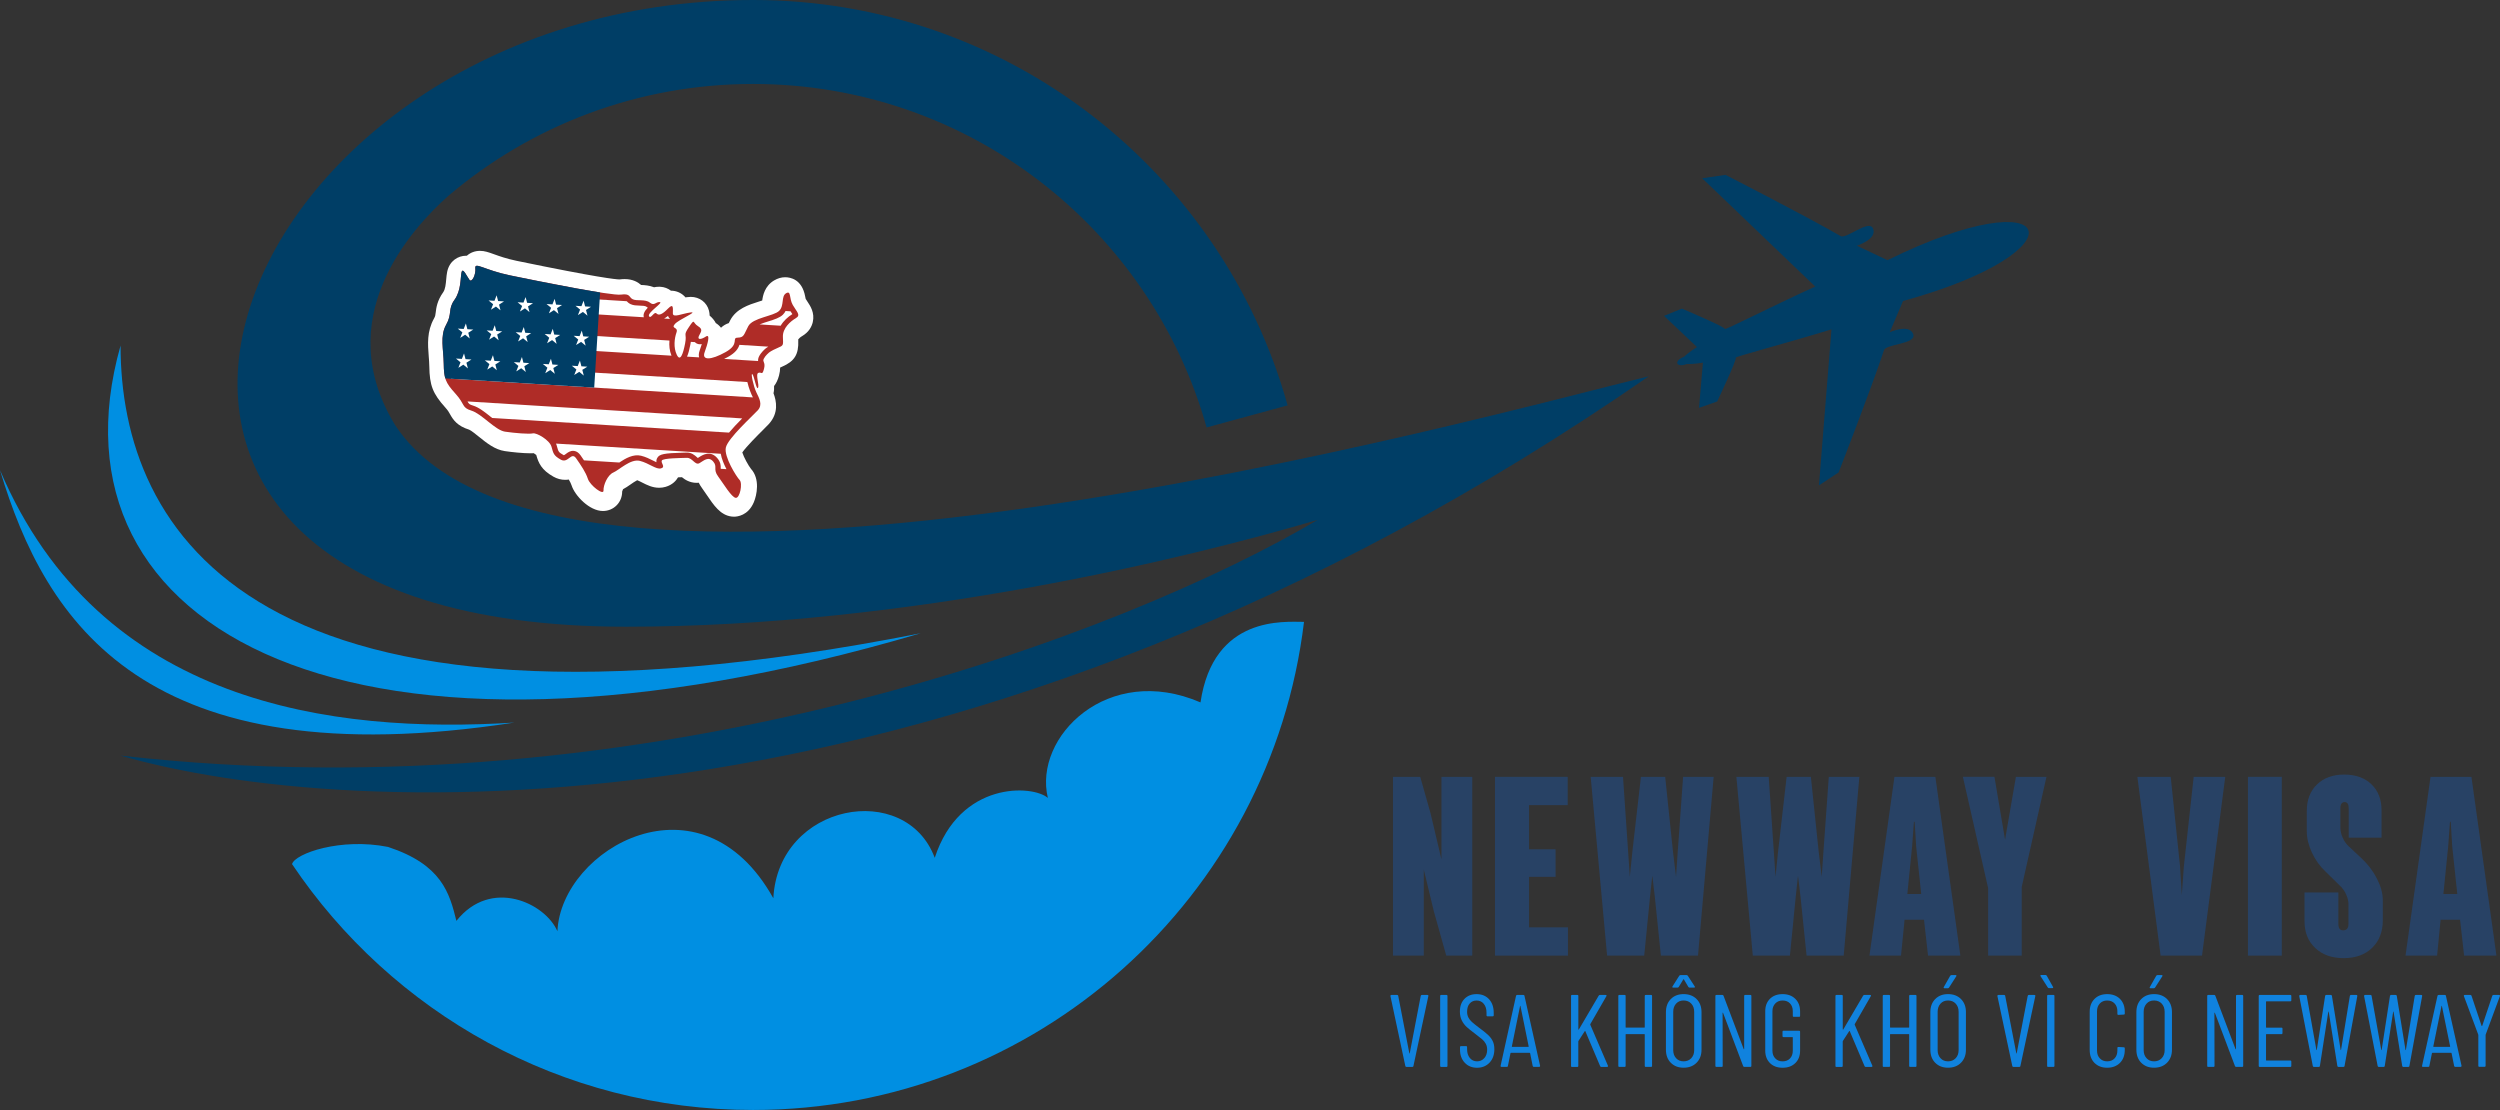 <?xml version="1.0" encoding="UTF-8"?> <svg xmlns="http://www.w3.org/2000/svg" id="Layer_2" data-name="Layer 2" viewBox="0 0 1386.07 615.4"><rect x="0" y="0" width="1386.07" height="615.4" fill="#333333" stroke="none"/><defs><style> .cls-1, .cls-2, .cls-3, .cls-4, .cls-5, .cls-6, .cls-7, .cls-8 { stroke-width: 0px; } .cls-1, .cls-5 { fill-rule: evenodd; } .cls-1, .cls-8 { fill: #003e66; } .cls-2 { fill: #284265; } .cls-3 { fill: #fff; } .cls-4 { fill: #1082de; } .cls-5, .cls-6 { fill: #008fe2; } .cls-7 { fill: #af2c27; } </style></defs><g id="Layer_1-2" data-name="Layer 1"><g><g><path class="cls-3" d="m406.98,286.47c-.47,0-.94-.03-1.4-.09-6.19-.8-9.7-5.99-14.14-12.56-.81-1.2-1.58-2.33-2.21-3.19-.76-1.04-1.36-2.03-1.82-2.99-.4.04-.79.06-1.19.06-3.81,0-6.49-1.77-8.13-3.12-.59.02-1.34.04-2.16.07-1.01,1.74-3.04,4.16-6.92,5.28-1.14.33-2.33.5-3.55.5-3.75,0-6.74-1.52-9.38-2.87-.95-.48-1.93-.98-2.8-1.32-1.09.54-2.79,1.72-3.78,2.41-1.36.94-2.67,1.85-4.06,2.57-.21.38-.42.91-.5,1.26.02,2.87-1.02,5.55-2.96,7.57-2.01,2.1-4.76,3.26-7.72,3.26-7.45,0-15.54-8.48-17.36-14.2-.3-.94-.86-2.05-1.55-3.24-.63.1-1.29.16-1.99.16-2.28,0-4.48-.59-6.55-1.76-6.6-3.73-8.24-7.52-9.5-12.03-.37-.32-.9-.69-1.38-.97-.56.03-1.17.05-1.84.05-4.15,0-10.28-.63-14.22-1.22-5.51-.82-10.01-4.45-14.37-7.97-1.62-1.31-4.33-3.5-5.39-3.91-6.53-2.04-8.83-5.37-10.62-8.61-.6-1.08-1.11-2.01-2.55-3.61-7.02-7.81-8.77-12.3-8.92-22.9-.03-1.83-.17-3.68-.33-5.64-.51-6.43-1.08-13.71,2.93-20.87.69-1.24.76-1.75.94-3.28.31-2.6.77-6.53,4.16-11.29,1.19-1.67,1.44-4.57,1.67-7.14.13-1.43.25-2.79.53-4.16,1.27-6.17,6.15-8.93,10.42-8.93.16,0,.33,0,.49,0,1.97-1.76,4.52-2.71,7.29-2.71,2.58,0,4.75.78,7.75,1.86,2.93,1.06,6.94,2.5,12.48,3.65,45.2,9.35,55.05,10.3,57.1,10.34,1.03-.13,1.98-.2,2.88-.2,4.51,0,7.4,1.73,9.13,3.27,1.91.06,4.51.23,7.16,1.27.82-.18,1.74-.29,2.75-.29.26,0,.53,0,.81.02,2.17.13,4.18.91,5.81,2.17h.05c2.86,0,5.52,1.12,7.52,3.17.18.18.34.36.5.55.27-.05.55-.09.83-.13.76-.11,1.45-.16,2.1-.16,4.85,0,8.91,3.06,10.08,7.62.25.98.37,1.9.37,2.76,1.38,1.14,2.58,2.53,3.42,4.14,1.1.67,2.08,1.55,2.88,2.59,1.26-1.23,2.77-2.07,4.33-2.58.23-.48.5-1,.79-1.58,3.33-6.36,10.24-8.56,15.79-10.32.58-.18,1.29-.41,1.95-.63.37-2.79,1.4-8.03,6.6-11.12,1.98-1.17,4.04-1.77,6.13-1.77,2.75,0,9.32,1.04,11.08,10.65.08.43.2,1.06.28,1.33.3.52.65,1.05,1.03,1.61,1.53,2.29,4.09,6.12,2.91,11.27-.52,2.27-1.97,5.46-5.94,7.79-.99.58-1.8,1.36-2.13,1.82l.02.52c.31,7.8-2.06,11.64-9.07,14.65-.37.16-.69.3-.97.44,0,1.29-.19,2.75-.62,4.4-.67,2.54-1.64,4.44-2.75,5.84.07,1.27.01,2.62-.32,4,1.69,4.4,2.94,10.99-2.59,17.07-.77.85-1.88,1.95-3.41,3.47-2.35,2.33-9.01,8.96-11.29,12.27.78,2.57,3.38,7.32,4.79,9.08,5.14,5.59,3.29,14.58,1.57,18.6-3.15,7.37-9.2,7.95-10.97,7.95Z"></path><g><path class="cls-7" d="m426.33,195.49s1.16-1.02,4.69-2.53c3.53-1.5,3.21-1.37,3.04-6.23-.17-4.86,4.29-8.65,7.21-10.35,2.92-1.7.38-3.58-1.74-7.3-2.12-3.73-.8-8.19-3.7-6.49-2.89,1.7-.86,6.83-3.86,9.77-3,2.94-14.63,3.79-17.11,8.49-2.48,4.7-2.26,6.27-5.87,6.36-3.6.09,1.35,3.53-6.75,8.03-8.1,4.51-13.27,4.66-11.58.07,1.69-4.59,3.3-10.43.69-8.72-2.61,1.72-4.81,1.89-3.9-.24.91-2.13,2.72-3.59-.44-5.5-3.17-1.92-1.59-4.64-5.04.47-3.44,5.11-.98,3.22-2.13,9.1-1.14,5.87-2.67,10.32-4.61,6.29-1.94-4.03-1.31-9.16-.17-12.37,1.14-3.22-3.17-1.92-.97-4.6,2.2-2.68,13.43-7.15,8.69-6.5-4.73.65-9.74,3.15-9.73.49,0-2.66.52-5.91-2.65-2.67-3.17,3.25-5.1,4.07-6.43,2.73-1.33-1.33-3.18,3.4-4.16,1.46-.98-1.94,8.29-7.62,5.96-7.77s-2.96,2.32-5.49.29c-2.53-2.03-7.15-.75-9.43-1.83-2.28-1.08-1.2-3.36-6.57-2.6-5.37.76-46.93-7.69-61.3-10.64-14.37-2.95-19.86-7.67-19.46-4.05.4,3.62-1.91,8.17-3.22,6.53-1.31-1.65-3.77-7.37-4.44-4.15-.67,3.21-.15,9.97-3.91,15.22-3.77,5.24-1.1,7.6-4.61,13.8-3.51,6.2-1.46,13.52-1.34,21.66.12,8.14.92,10.38,6.49,16.52,5.57,6.13,3.28,7.71,8.96,9.47,5.68,1.76,13.1,10.82,18.53,11.63,5.43.8,13.37,1.45,15.43.95,2.06-.5,9.31,3.7,10.34,7.37,1.03,3.66,1.1,4.92,5.19,7.2,4.08,2.29,5.76-4.65,8.49-.73,2.73,3.92,5.31,7.68,6.5,11.35,1.18,3.67,8.8,9.46,8.67,6.48-.13-2.98,2.25-8.62,5.47-9.99,3.21-1.37,9.55-7.7,14.64-6.45,5.09,1.25,9.08,4.94,11.79,4.17,2.71-.77-.28-2.99.43-4.35.71-1.36,10.72-1.37,13.86-1.49,3.14-.12,4.58,4.35,7.02,2.94,2.43-1.41,4.94-3.92,7.57-.94s-.26,4.21,2.77,8.31c3.03,4.1,7.42,11.57,9.75,11.87,2.33.3,3.94-8.05,2.17-9.88-1.76-1.83-8.75-12.9-7.65-17.99,1.1-5.1,14.85-17.54,17.7-20.65,2.85-3.11.87-6.55-.79-10-1.66-3.45-3.23-11.06-2.2-10.05,1.03,1,2.26,9.06,3.13,7.55.88-1.51-1.56-7.61.2-8.28,1.76-.67,2.09,1.69,3.11-2.15,1.02-3.85-1.02-3.82-.12-5.64.89-1.82,2.87-3.42,2.87-3.42Z"></path><path class="cls-3" d="m411.49,231.98c-2.75,2.77-5.27,5.43-7.3,7.87l-131.32-8.11c-.26-.21-.52-.41-.77-.62-3.22-2.57-6.54-5.23-9.74-6.22-2.13-.66-2.37-.91-3.17-2.33l152.31,9.41Zm5.53-12.53l-.33-.67c-.03-.06-1.56-3.48-2.33-6.96l-165.39-10.21s0,.05,0,.08c.06,3.94.25,6.23,1.14,8.31l167.32,10.33c-.13-.28-.26-.56-.42-.87Zm-17.42,32.13l-91.32-5.64c.14.31.25.62.34.92l.21.76c.78,2.84.86,3.14,3.58,4.66.13.07.21.1.23.1.21-.03.83-.5,1.2-.78.94-.71,2.32-1.75,4.13-1.64.14,0,.28.02.42.05,1.34.21,2.51,1.03,3.49,2.44.64.91,1.28,1.84,1.9,2.77l19.58,1.21c3.45-2.31,7.8-4.82,12.08-3.76,2.56.63,4.75,1.73,6.68,2.71.53.27,1.18.6,1.8.88-.07-.7.01-1.48.43-2.27,1.15-2.22,3.74-2.76,14.58-3.02.71-.02,1.32-.03,1.78-.05,2.67-.1,4.47,1.49,5.66,2.54.16.14.36.31.53.46.16-.1.33-.21.49-.32,2.05-1.33,6.32-4.1,10.22.31,2.02,2.29,2,4.28,1.98,5.6,0,.14,0,.27,0,.4l3.18.2c-1.41-2.72-2.67-5.75-3.16-8.51Zm34.46-77.1c-1.76,1.72-4.72,2.65-8.14,3.73-1.51.47-3.27,1.03-4.8,1.66l11.71.72c1.57-2.7,4.03-4.92,6.48-6.44-.21-.33-.47-.72-.68-1.04-.11-.16-.22-.34-.34-.51l-2.74-.17c-.37.71-.84,1.4-1.49,2.04Zm-24.11,16.72c-.64,2.1-2.2,4.38-6.25,6.64-.77.43-1.5.8-2.22,1.16l18.83,1.16c-.06-.71.04-1.56.52-2.54,1.11-2.26,3.27-4.09,3.63-4.39.2-.16.67-.53,1.53-1.04l-16.04-.99Zm-39.59-16.04c-.77.63-1.48,1.08-2.16,1.44l3.27.2c-.5-.45-.89-.99-1.11-1.64Zm12.41,15.84c-.54,2.79-1.12,5.04-1.86,6.73l6.69.41c-.25-.97-.27-2.22.32-3.83.51-1.37.89-2.55,1.18-3.53-1.39.25-2.58,0-3.5-.77-.09-.07-.21-.19-.33-.33l-2.26-.14c-.06.45-.13.92-.24,1.46Zm-25.82-15.09c-.54-1.88.57-3.63,2.2-5.31-.23-.15-.46-.31-.69-.5-.7-.57-2.4-.62-3.91-.66-1.69-.05-3.43-.1-4.94-.82-1.01-.48-1.66-1.09-2.13-1.62l-90.13-5.57c-.58,2.19-1.49,4.46-2.99,6.55-.4.56-.7,1.06-.93,1.53l103.51,6.39Zm14.2,12.9l-121.11-7.48c-.04.07-.06.13-.1.19-1.34,2.36-1.69,5.04-1.66,8.02l124.01,7.66c-1.1-2.7-1.37-5.65-1.13-8.39Z"></path><path class="cls-8" d="m332.71,162.17c-14.88-2.33-39.35-7.31-49.71-9.44-14.37-2.95-19.86-7.67-19.46-4.05.4,3.62-1.91,8.17-3.22,6.53-1.31-1.65-3.77-7.37-4.44-4.15-.67,3.21-.15,9.97-3.91,15.22-3.77,5.24-1.1,7.6-4.61,13.8-3.51,6.2-1.46,13.52-1.34,21.66.05,3.53.24,5.95.88,8.06l82.55,5.1,3.26-52.72Z"></path><g><polygon class="cls-3" points="323.57 166.7 324.39 169.88 327.67 170.08 324.9 171.85 325.72 175.03 323.19 172.94 320.41 174.7 321.62 171.64 319.08 169.55 322.37 169.75 323.57 166.7"></polygon><polygon class="cls-3" points="322.55 183.3 323.37 186.48 326.65 186.69 323.88 188.45 324.7 191.63 322.16 189.54 319.39 191.31 320.59 188.25 318.06 186.16 321.34 186.36 322.55 183.3"></polygon><polygon class="cls-3" points="321.52 199.9 322.34 203.09 325.62 203.29 322.85 205.05 323.67 208.24 321.14 206.15 318.36 207.91 319.57 204.85 317.03 202.76 320.31 202.96 321.52 199.9"></polygon><polygon class="cls-3" points="307.5 165.7 308.32 168.89 311.6 169.09 308.83 170.85 309.65 174.04 307.11 171.95 304.34 173.71 305.55 170.65 303.01 168.56 306.29 168.76 307.5 165.7"></polygon><polygon class="cls-3" points="306.47 182.31 307.29 185.49 310.57 185.69 307.8 187.46 308.62 190.64 306.09 188.55 303.31 190.31 304.52 187.26 301.98 185.16 305.27 185.37 306.47 182.31"></polygon><polygon class="cls-3" points="305.45 198.91 306.27 202.09 309.55 202.3 306.78 204.06 307.6 207.25 305.06 205.15 302.29 206.92 303.49 203.86 300.96 201.77 304.24 201.97 305.45 198.91"></polygon><polygon class="cls-3" points="291.42 164.71 292.24 167.89 295.53 168.1 292.75 169.86 293.57 173.05 291.04 170.95 288.26 172.72 289.47 169.66 286.94 167.57 290.22 167.77 291.42 164.71"></polygon><polygon class="cls-3" points="290.4 181.31 291.22 184.5 294.5 184.7 291.73 186.47 292.55 189.65 290.01 187.56 287.24 189.32 288.45 186.26 285.91 184.17 289.19 184.37 290.4 181.31"></polygon><polygon class="cls-3" points="289.37 197.92 290.19 201.1 293.47 201.3 290.7 203.07 291.52 206.25 288.99 204.16 286.21 205.92 287.42 202.87 284.88 200.77 288.17 200.98 289.37 197.92"></polygon><polygon class="cls-3" points="275.35 163.72 276.17 166.9 279.45 167.1 276.68 168.87 277.5 172.05 274.96 169.96 272.19 171.72 273.4 168.67 270.86 166.57 274.14 166.78 275.35 163.72"></polygon><polygon class="cls-3" points="274.32 180.32 275.14 183.51 278.43 183.71 275.65 185.47 276.47 188.66 273.94 186.56 271.16 188.33 272.37 185.27 269.84 183.18 273.12 183.38 274.32 180.32"></polygon><polygon class="cls-3" points="273.3 196.93 274.12 200.11 277.4 200.31 274.63 202.08 275.45 205.26 272.91 203.17 270.14 204.93 271.35 201.87 268.81 199.78 272.09 199.98 273.3 196.93"></polygon><polygon class="cls-3" points="258.3 179.33 259.12 182.52 262.4 182.72 259.63 184.48 260.45 187.67 257.91 185.57 255.14 187.34 256.35 184.28 253.81 182.19 257.09 182.39 258.3 179.33"></polygon><polygon class="cls-3" points="257.27 195.94 258.1 199.12 261.38 199.32 258.6 201.09 259.42 204.27 256.89 202.18 254.12 203.94 255.32 200.88 252.79 198.79 256.07 198.99 257.27 195.94"></polygon></g></g></g><g><g><path class="cls-2" d="m789.38,529.82h-17.08v-99.12h15.12l5.74,20.3,6.02,25.48v-45.78h17.08v99.12h-14.42l-6.86-24.5-5.6-23.24v47.74Z"></path><path class="cls-2" d="m869.32,529.82h-40.46v-99.12h40.32v15.68h-21.42v24.5h14.7v15.26h-14.7v28h21.56v15.68Z"></path><path class="cls-2" d="m891.02,529.82l-9.1-99.12h17.92l2.94,42.98.84,12.46,1.4-13.86,4.76-41.58h13.44l4.34,41.58,1.68,13.86.84-12.46,3.08-42.98h16.94l-8.68,99.12h-20.58l-3.36-32.62-1.4-11.76-1.26,11.76-3.22,32.62h-20.58Z"></path><path class="cls-2" d="m971.8,529.82l-9.1-99.12h17.92l2.94,42.98.84,12.46,1.4-13.86,4.76-41.58h13.44l4.34,41.58,1.68,13.86.84-12.46,3.08-42.98h16.94l-8.68,99.12h-20.58l-3.36-32.62-1.4-11.76-1.26,11.76-3.22,32.62h-20.58Z"></path><path class="cls-2" d="m1050.34,430.7h22.68l13.86,99.12h-17.92l-2.24-19.88h-10.78l-1.96,19.88h-17.5l13.86-99.12Zm7.14,64.96h7.7l-2.8-26.32-.84-13.72h-.42l-.98,13.58-2.66,26.46Z"></path><path class="cls-2" d="m1117.68,430.7h16.94l-13.72,61.04v38.08h-18.62v-37.38l-14-61.74h17.5l5.88,34.86,6.02-34.86Z"></path><path class="cls-2" d="m1197.9,529.82l-12.88-99.12h18.48l5.18,49.7.98,15.96,1.12-15.96,5.46-49.7h17.5l-12.88,99.12h-22.96Z"></path><path class="cls-2" d="m1265.09,529.82h-18.76v-99.12h18.76v99.12Z"></path><path class="cls-2" d="m1299.39,531.22c-6.53,0-11.78-1.87-15.75-5.6-3.97-3.73-5.95-8.68-5.95-14.84v-15.96h18.76v17.36c0,2.43.89,3.64,2.66,3.64,1.96,0,2.94-1.21,2.94-3.64v-10.92c0-1.68-.44-3.5-1.33-5.46-.89-1.96-2.12-3.64-3.71-5.04l-7.7-7.56c-3.17-2.99-5.69-6.51-7.56-10.57-1.87-4.06-2.8-7.96-2.8-11.69v-11.34c0-6.16,1.89-11.06,5.67-14.7,3.78-3.64,8.8-5.46,15.05-5.46s11.39,1.8,15.12,5.39c3.73,3.59,5.6,8.38,5.6,14.35v15.26h-18.2v-16.24c0-2.33-.75-3.5-2.24-3.5-1.59,0-2.38,1.17-2.38,3.5v10.5c0,1.96.44,3.92,1.33,5.88.89,1.96,2.08,3.59,3.57,4.9l6.72,6.3c3.55,3.27,6.42,7.02,8.61,11.27,2.19,4.25,3.29,8.28,3.29,12.11v11.06c0,6.35-1.96,11.43-5.88,15.26-3.92,3.83-9.19,5.74-15.82,5.74Z"></path><path class="cls-2" d="m1347.55,430.7h22.68l13.86,99.12h-17.92l-2.24-19.88h-10.78l-1.96,19.88h-17.5l13.86-99.12Zm7.14,64.96h7.7l-2.8-26.32-.84-13.72h-.42l-.98,13.58-2.66,26.46Z"></path></g><g><path class="cls-4" d="m779.15,591.01l-8.26-38.76v-.11c0-.34.17-.51.51-.51h3.19c.38,0,.59.17.63.51l6.16,31.86c.04.08.08.11.11.11s.08-.04.11-.11l6.1-31.86c.08-.34.29-.51.63-.51h3.08c.42,0,.59.21.51.63l-8.27,38.76c-.04.34-.25.51-.63.51h-3.25c-.34,0-.55-.17-.63-.51Z"></path><path class="cls-4" d="m798.47,590.95v-38.76c0-.38.19-.57.57-.57h2.91c.38,0,.57.19.57.57v38.76c0,.38-.19.57-.57.57h-2.91c-.38,0-.57-.19-.57-.57Z"></path><path class="cls-4" d="m812.09,589.19c-1.75-1.86-2.62-4.29-2.62-7.3v-1.31c0-.38.19-.57.57-.57h2.79c.38,0,.57.19.57.57v1.14c0,2.01.51,3.64,1.54,4.87,1.03,1.24,2.36,1.85,3.99,1.85s2.92-.59,3.99-1.77c1.06-1.18,1.6-2.74,1.6-4.67,0-1.29-.26-2.4-.77-3.33-.51-.93-1.18-1.75-2-2.45-.82-.7-2.18-1.78-4.08-3.22-1.9-1.41-3.4-2.61-4.5-3.62-1.1-1.01-2-2.21-2.71-3.62-.7-1.41-1.05-3.06-1.05-4.96,0-2.96.86-5.31,2.57-7.04,1.71-1.73,3.93-2.59,6.67-2.59,2.89,0,5.2.94,6.92,2.82s2.59,4.38,2.59,7.5v1.42c0,.38-.19.57-.57.57h-2.85c-.38,0-.57-.19-.57-.57v-1.48c0-2.01-.5-3.64-1.51-4.87-1.01-1.23-2.35-1.85-4.02-1.85-1.52,0-2.77.54-3.76,1.62s-1.48,2.61-1.48,4.59c0,1.18.22,2.21.66,3.11.44.89,1.09,1.74,1.97,2.54.87.8,2.17,1.84,3.88,3.13,2.28,1.67,3.98,3.03,5.1,4.08,1.12,1.05,1.99,2.19,2.59,3.42.61,1.24.91,2.73.91,4.47,0,3.12-.89,5.62-2.68,7.5s-4.08,2.82-6.9,2.82-5.09-.93-6.84-2.79Z"></path><path class="cls-4" d="m849.77,591.01l-1.43-7.07c0-.08-.03-.13-.08-.17-.06-.04-.12-.06-.2-.06h-10.32c-.08,0-.14.02-.2.06-.06.04-.09.1-.09.17l-1.42,7.07c-.04.34-.25.51-.63.51h-2.91c-.19,0-.33-.06-.43-.17s-.12-.27-.08-.46l8.55-38.76c.08-.34.29-.51.63-.51h3.42c.38,0,.59.17.63.51l8.66,38.76v.11c0,.34-.17.51-.51.51h-2.96c-.34,0-.55-.17-.63-.51Zm-11.4-10.6h9.01c.11,0,.17-.08.17-.23l-4.56-22.4c-.04-.11-.08-.17-.11-.17s-.08.06-.11.17l-4.56,22.4c0,.15.06.23.17.23Z"></path><path class="cls-4" d="m871.03,590.95v-38.76c0-.38.19-.57.57-.57h2.91c.38,0,.57.19.57.57v18.47c0,.11.04.19.11.23s.13,0,.17-.11l11-18.75c.19-.27.42-.4.68-.4h3.19c.23,0,.38.07.46.2s.06.29-.06.48l-8.89,15.45c-.08.15-.1.27-.06.34l9.8,22.74.06.23c0,.3-.17.46-.51.46h-3.25c-.3,0-.51-.15-.63-.46l-8.21-19.38c-.04-.15-.13-.15-.29,0l-3.53,5.47s-.06.13-.06.29v13.51c0,.38-.19.57-.57.57h-2.91c-.38,0-.57-.19-.57-.57Z"></path><path class="cls-4" d="m912.47,551.62h2.91c.38,0,.57.19.57.57v38.76c0,.38-.19.57-.57.57h-2.91c-.38,0-.57-.19-.57-.57v-17.38c0-.15-.08-.23-.23-.23h-10.15c-.15,0-.23.08-.23.23v17.38c0,.38-.19.57-.57.57h-2.91c-.38,0-.57-.19-.57-.57v-38.76c0-.38.19-.57.57-.57h2.91c.38,0,.57.19.57.57v17.33c0,.15.08.23.23.23h10.15c.15,0,.23-.08.23-.23v-17.33c0-.38.19-.57.57-.57Z"></path><path class="cls-4" d="m926.35,589.24c-1.81-1.82-2.71-4.24-2.71-7.24v-20.86c0-3,.9-5.42,2.71-7.24,1.8-1.82,4.17-2.74,7.1-2.74s5.36.91,7.18,2.74,2.74,4.24,2.74,7.24v20.86c0,2.96-.91,5.37-2.74,7.21-1.82,1.84-4.22,2.76-7.18,2.76s-5.29-.91-7.1-2.74Zm.85-41.87c-.06-.13-.03-.29.09-.48l3.71-5.87c.19-.27.42-.4.68-.4h3.42c.27,0,.49.13.68.4l3.82,5.87c.08.15.11.27.11.34,0,.23-.15.34-.46.34h-2.51c-.27,0-.49-.13-.68-.4l-2.45-4.16c-.04-.08-.1-.11-.17-.11s-.13.04-.17.11l-2.51,4.16c-.19.27-.42.4-.68.4h-2.45c-.23,0-.37-.07-.43-.2Zm10.49,39.33c1.08-1.16,1.62-2.65,1.62-4.47v-21.26c0-1.86-.54-3.37-1.62-4.53-1.08-1.16-2.5-1.74-4.25-1.74s-3.1.58-4.16,1.74c-1.06,1.16-1.6,2.67-1.6,4.53v21.26c0,1.82.53,3.32,1.6,4.47,1.06,1.16,2.45,1.74,4.16,1.74s3.16-.58,4.25-1.74Z"></path><path class="cls-4" d="m967.59,551.62h2.85c.38,0,.57.19.57.57v38.76c0,.38-.19.57-.57.57h-3.36c-.3,0-.51-.15-.63-.46l-11.12-29.47c-.04-.11-.09-.16-.17-.14-.08.02-.11.08-.11.2l.06,29.3c0,.38-.19.57-.57.57h-2.91c-.38,0-.57-.19-.57-.57v-38.76c0-.38.19-.57.57-.57h3.31c.3,0,.51.15.63.46l11.17,29.53c.04.11.09.16.17.14.08-.02.11-.09.11-.2v-29.36c0-.38.19-.57.57-.57Z"></path><path class="cls-4" d="m981.32,589.39c-1.75-1.73-2.62-4.04-2.62-6.93v-21.77c0-2.89.87-5.2,2.62-6.93,1.75-1.73,4.08-2.59,7.01-2.59s5.27.88,7.04,2.62c1.77,1.75,2.65,4.07,2.65,6.95v2.45c0,.38-.19.57-.57.57h-2.91c-.38,0-.57-.19-.57-.57v-2.56c0-1.79-.51-3.22-1.54-4.3-1.03-1.08-2.39-1.62-4.1-1.62s-3.03.55-4.08,1.65c-1.04,1.1-1.57,2.53-1.57,4.28v21.89c0,1.75.52,3.17,1.57,4.27,1.04,1.1,2.4,1.65,4.08,1.65s3.08-.54,4.1-1.62c1.03-1.08,1.54-2.52,1.54-4.3v-7.3c0-.15-.08-.23-.23-.23h-4.9c-.38,0-.57-.19-.57-.57v-2.39c0-.38.19-.57.57-.57h8.61c.38,0,.57.19.57.57v10.43c0,2.89-.88,5.2-2.65,6.93-1.77,1.73-4.11,2.59-7.04,2.59s-5.26-.86-7.01-2.59Z"></path><path class="cls-4" d="m1017.63,590.95v-38.76c0-.38.19-.57.57-.57h2.91c.38,0,.57.19.57.57v18.47c0,.11.04.19.11.23s.13,0,.17-.11l11-18.75c.19-.27.42-.4.68-.4h3.19c.23,0,.38.07.46.2s.06.29-.06.48l-8.89,15.45c-.08.15-.1.27-.06.34l9.8,22.74.06.23c0,.3-.17.46-.51.46h-3.25c-.3,0-.51-.15-.63-.46l-8.21-19.38c-.04-.15-.13-.15-.29,0l-3.53,5.47s-.06.13-.06.29v13.51c0,.38-.19.57-.57.57h-2.91c-.38,0-.57-.19-.57-.57Z"></path><path class="cls-4" d="m1059.07,551.62h2.91c.38,0,.57.19.57.57v38.76c0,.38-.19.57-.57.57h-2.91c-.38,0-.57-.19-.57-.57v-17.38c0-.15-.08-.23-.23-.23h-10.15c-.15,0-.23.08-.23.23v17.38c0,.38-.19.57-.57.57h-2.91c-.38,0-.57-.19-.57-.57v-38.76c0-.38.19-.57.57-.57h2.91c.38,0,.57.19.57.57v17.33c0,.15.08.23.23.23h10.15c.15,0,.23-.08.23-.23v-17.33c0-.38.19-.57.57-.57Z"></path><path class="cls-4" d="m1072.95,589.24c-1.81-1.82-2.71-4.24-2.71-7.24v-20.86c0-3,.9-5.42,2.71-7.24,1.8-1.82,4.17-2.74,7.1-2.74s5.36.91,7.18,2.74,2.74,4.24,2.74,7.24v20.86c0,2.96-.91,5.37-2.74,7.21-1.82,1.84-4.22,2.76-7.18,2.76s-5.29-.91-7.1-2.74Zm11.34-2.54c1.08-1.16,1.62-2.65,1.62-4.47v-21.26c0-1.86-.54-3.37-1.62-4.53-1.08-1.16-2.5-1.74-4.25-1.74s-3.1.58-4.16,1.74c-1.06,1.16-1.6,2.67-1.6,4.53v21.26c0,1.82.53,3.32,1.6,4.47,1.06,1.16,2.45,1.74,4.16,1.74s3.16-.58,4.25-1.74Zm-6.64-38.99c-.08-.13-.06-.29.06-.48l3.53-6.21c.19-.27.42-.4.68-.4h2.34c.23,0,.37.07.43.2.06.13.03.29-.09.49l-3.99,6.21c-.19.27-.42.4-.68.4h-1.82c-.23,0-.38-.07-.46-.2Z"></path><path class="cls-4" d="m1115.67,591.01l-8.26-38.76v-.11c0-.34.17-.51.51-.51h3.19c.38,0,.59.17.63.51l6.16,31.86c.04.08.08.11.11.11s.08-.04.11-.11l6.1-31.86c.08-.34.29-.51.63-.51h3.08c.42,0,.59.21.51.63l-8.27,38.76c-.04.34-.25.51-.63.51h-3.25c-.34,0-.55-.17-.63-.51Z"></path><path class="cls-4" d="m1138.35,547.52c0,.23-.17.34-.51.34h-1.82c-.27,0-.49-.13-.68-.4l-3.99-6.21c-.08-.15-.11-.27-.11-.34,0-.23.15-.34.46-.34h2.39c.26,0,.49.13.68.4l3.48,6.21c.08.15.11.27.11.34Zm-3.36,43.43v-38.76c0-.38.19-.57.57-.57h2.91c.38,0,.57.19.57.57v38.76c0,.38-.19.57-.57.57h-2.91c-.38,0-.57-.19-.57-.57Z"></path><path class="cls-4" d="m1161.24,589.3c-1.77-1.79-2.65-4.18-2.65-7.18v-21.15c0-2.96.88-5.34,2.65-7.12,1.77-1.79,4.11-2.68,7.04-2.68s5.33.88,7.1,2.65,2.65,4.15,2.65,7.15v.97c0,.38-.19.57-.57.57l-2.96.17c-.38,0-.57-.19-.57-.57v-1.42c0-1.79-.51-3.23-1.54-4.33-1.03-1.1-2.39-1.65-4.1-1.65s-3.03.55-4.08,1.65c-1.04,1.1-1.57,2.55-1.57,4.33v21.77c0,1.79.52,3.23,1.57,4.33,1.04,1.1,2.4,1.65,4.08,1.65s3.08-.55,4.1-1.65c1.03-1.1,1.54-2.54,1.54-4.33v-1.42c0-.38.19-.57.57-.57l2.96.17c.38,0,.57.19.57.57v.91c0,3-.89,5.4-2.68,7.18s-4.14,2.68-7.07,2.68-5.27-.89-7.04-2.68Z"></path><path class="cls-4" d="m1187.18,589.24c-1.81-1.82-2.71-4.24-2.71-7.24v-20.86c0-3,.9-5.42,2.71-7.24,1.8-1.82,4.17-2.74,7.1-2.74s5.36.91,7.18,2.74,2.74,4.24,2.74,7.24v20.86c0,2.96-.91,5.37-2.74,7.21-1.82,1.84-4.22,2.76-7.18,2.76s-5.29-.91-7.1-2.74Zm11.34-2.54c1.08-1.16,1.62-2.65,1.62-4.47v-21.26c0-1.86-.54-3.37-1.62-4.53-1.08-1.16-2.5-1.74-4.25-1.74s-3.1.58-4.16,1.74c-1.06,1.16-1.6,2.67-1.6,4.53v21.26c0,1.82.53,3.32,1.6,4.47,1.06,1.16,2.45,1.74,4.16,1.74s3.16-.58,4.25-1.74Zm-6.64-38.99c-.08-.13-.06-.29.06-.48l3.53-6.21c.19-.27.42-.4.68-.4h2.34c.23,0,.37.07.43.2.06.13.03.29-.09.49l-3.99,6.21c-.19.27-.42.4-.68.4h-1.82c-.23,0-.38-.07-.46-.2Z"></path><path class="cls-4" d="m1240.27,551.62h2.85c.38,0,.57.19.57.57v38.76c0,.38-.19.57-.57.57h-3.36c-.3,0-.51-.15-.63-.46l-11.12-29.47c-.04-.11-.09-.16-.17-.14-.08.02-.11.08-.11.2l.06,29.3c0,.38-.19.57-.57.57h-2.91c-.38,0-.57-.19-.57-.57v-38.76c0-.38.19-.57.57-.57h3.31c.3,0,.51.15.63.46l11.17,29.53c.04.11.09.16.17.14.08-.02.11-.09.11-.2v-29.36c0-.38.19-.57.57-.57Z"></path><path class="cls-4" d="m1269.8,555.16h-13.22c-.15,0-.23.08-.23.23v14.14c0,.15.08.23.23.23h8.32c.38,0,.57.19.57.57v2.45c0,.38-.19.57-.57.57h-8.32c-.15,0-.23.08-.23.23v14.19c0,.15.08.23.23.23h13.22c.38,0,.57.19.57.57v2.39c0,.38-.19.57-.57.57h-16.93c-.38,0-.57-.19-.57-.57v-38.76c0-.38.19-.57.57-.57h16.93c.38,0,.57.19.57.57v2.39c0,.38-.19.57-.57.57Z"></path><path class="cls-4" d="m1282.28,591.01l-7.52-38.76v-.11c0-.34.17-.51.51-.51h3.02c.38,0,.59.17.63.51l5.36,29.98c.04.08.08.11.11.11s.08-.04.11-.11l4.62-29.98c.08-.34.27-.51.57-.51h2.62c.34,0,.53.17.57.51l4.84,29.98c.04.08.08.11.11.11s.08-.04.11-.11l4.9-29.98c.08-.34.27-.51.57-.51h3.02c.19,0,.33.06.43.17.09.11.12.27.09.46l-7.07,38.76c-.04.34-.25.51-.63.51h-2.79c-.3,0-.49-.17-.57-.51l-4.79-30.1c-.04-.08-.08-.11-.14-.11s-.08.04-.08.11l-4.67,30.1c-.04.34-.23.51-.57.51h-2.74c-.34,0-.55-.17-.63-.51Z"></path><path class="cls-4" d="m1318.24,591.01l-7.52-38.76v-.11c0-.34.17-.51.51-.51h3.02c.38,0,.59.17.63.51l5.36,29.98c.04.08.08.11.11.11s.08-.04.11-.11l4.62-29.98c.08-.34.27-.51.57-.51h2.62c.34,0,.53.17.57.51l4.84,29.98c.04.08.08.11.11.11s.08-.04.11-.11l4.9-29.98c.08-.34.27-.51.57-.51h3.02c.19,0,.33.06.43.17.09.11.12.27.09.46l-7.07,38.76c-.04.34-.25.51-.63.51h-2.79c-.3,0-.49-.17-.57-.51l-4.79-30.1c-.04-.08-.08-.11-.14-.11s-.08.04-.08.11l-4.67,30.1c-.04.34-.23.51-.57.51h-2.74c-.34,0-.55-.17-.63-.51Z"></path><path class="cls-4" d="m1360.65,591.01l-1.43-7.07c0-.08-.03-.13-.08-.17-.06-.04-.12-.06-.2-.06h-10.32c-.08,0-.14.02-.2.06-.06.04-.09.1-.09.17l-1.42,7.07c-.04.34-.25.51-.63.51h-2.91c-.19,0-.33-.06-.43-.17s-.12-.27-.08-.46l8.55-38.76c.08-.34.29-.51.63-.51h3.42c.38,0,.59.17.63.51l8.66,38.76v.11c0,.34-.17.51-.51.51h-2.96c-.34,0-.55-.17-.63-.51Zm-11.4-10.6h9.01c.11,0,.17-.08.17-.23l-4.56-22.4c-.04-.11-.08-.17-.11-.17s-.08.06-.11.17l-4.56,22.4c0,.15.06.23.17.23Z"></path><path class="cls-4" d="m1374.05,590.9v-17.04c0-.15-.02-.25-.06-.29l-7.92-21.26-.06-.23c0-.3.17-.46.51-.46h3.08c.34,0,.57.15.68.46l5.59,16.7c.04.08.09.11.17.11s.13-.04.17-.11l5.59-16.7c.11-.3.34-.46.68-.46h3.08c.19,0,.33.07.43.2s.1.29.03.48l-7.87,21.26s-.06.13-.06.29v17.04c0,.38-.19.57-.57.57h-2.91c-.38,0-.57-.19-.57-.57Z"></path></g></g><path class="cls-1" d="m417.51,0c141.2,0,260.17,95.11,296.38,224.75l-44.91,12.25c-30.83-109.88-131.73-190.45-251.46-190.45-64.34,0-123.23,23.28-168.74,61.86-21.2,18.76-66.04,68.37-29.53,127.55,91.69,138.33,614.4-8.04,694.87-27.34C532.75,472.78,191.47,454.93,66.84,418.92c294.64,33.55,558.75-68.56,663.71-130.69-71.01,20.93-226.63,59.24-383.45,59.24C-11.09,347.47,123.02,0,417.51,0Z"></path><path class="cls-1" d="m1046.47,144.25l-16.99-8.03s11.27-3.52,9.05-9.36c-2.22-5.84-15.25,6.38-18.3,3.89-18.25-10.62-63.56-33.79-63.56-33.79l-12.95,1.86,62.68,60.04c-25.16,11.52-50.58,24.53-50.13,23.52.45-1.01-23.8-11.29-23.8-11.29l-9.89,4.04,18.28,17.29s-4.17,2.49-7.16,5.37c-5.98,2.28-4.46,6.29,1.53,4.02,4.15.16,8.92-.75,8.92-.75l-2.17,25.07,10.07-3.55s11.29-23.8,10.28-24.25c-1.01-.45,26.64-7.62,53.09-15.73l-6.95,86.52,10.91-7.21s18.47-47.43,25.05-67.49c.63-3.89,18.49-3.41,16.27-9.25-2.22-5.84-12.98-.99-12.98-.99l7.36-17.29c101.9-28.03,86.17-69.4-8.61-22.64"></path><path class="cls-5" d="m66.84,191.59c0,101.84,71.88,232.92,443.61,159.5-314.64,92.96-488.29-1.55-443.61-159.5"></path><path class="cls-5" d="m285.17,400.62c-100.34,6.3-229.87-9.77-285.17-139.97,25.13,83.9,79.96,171.52,285.17,139.97"></path><path class="cls-6" d="m722.98,344.78c-10.78,0-50.22-3.77-57.39,44.66-51.4-22.21-92.75,19.15-84.63,52.95-8.32-7.28-48.81-9.5-62.71,33.21-16.05-43.01-86.72-30.4-89.49,22.41-40.22-72.05-117.73-27.38-119.71,18.3-6.72-15.61-36.81-29.91-56.01-5.75-3.81-15.43-8.07-31.17-37.9-41-26.22-5.24-51.46,3.61-53.23,9.5,55.24,82.23,149.09,136.34,255.6,136.34,157.39,0,287.16-118.17,305.47-270.62h0Z"></path></g></g></svg> 